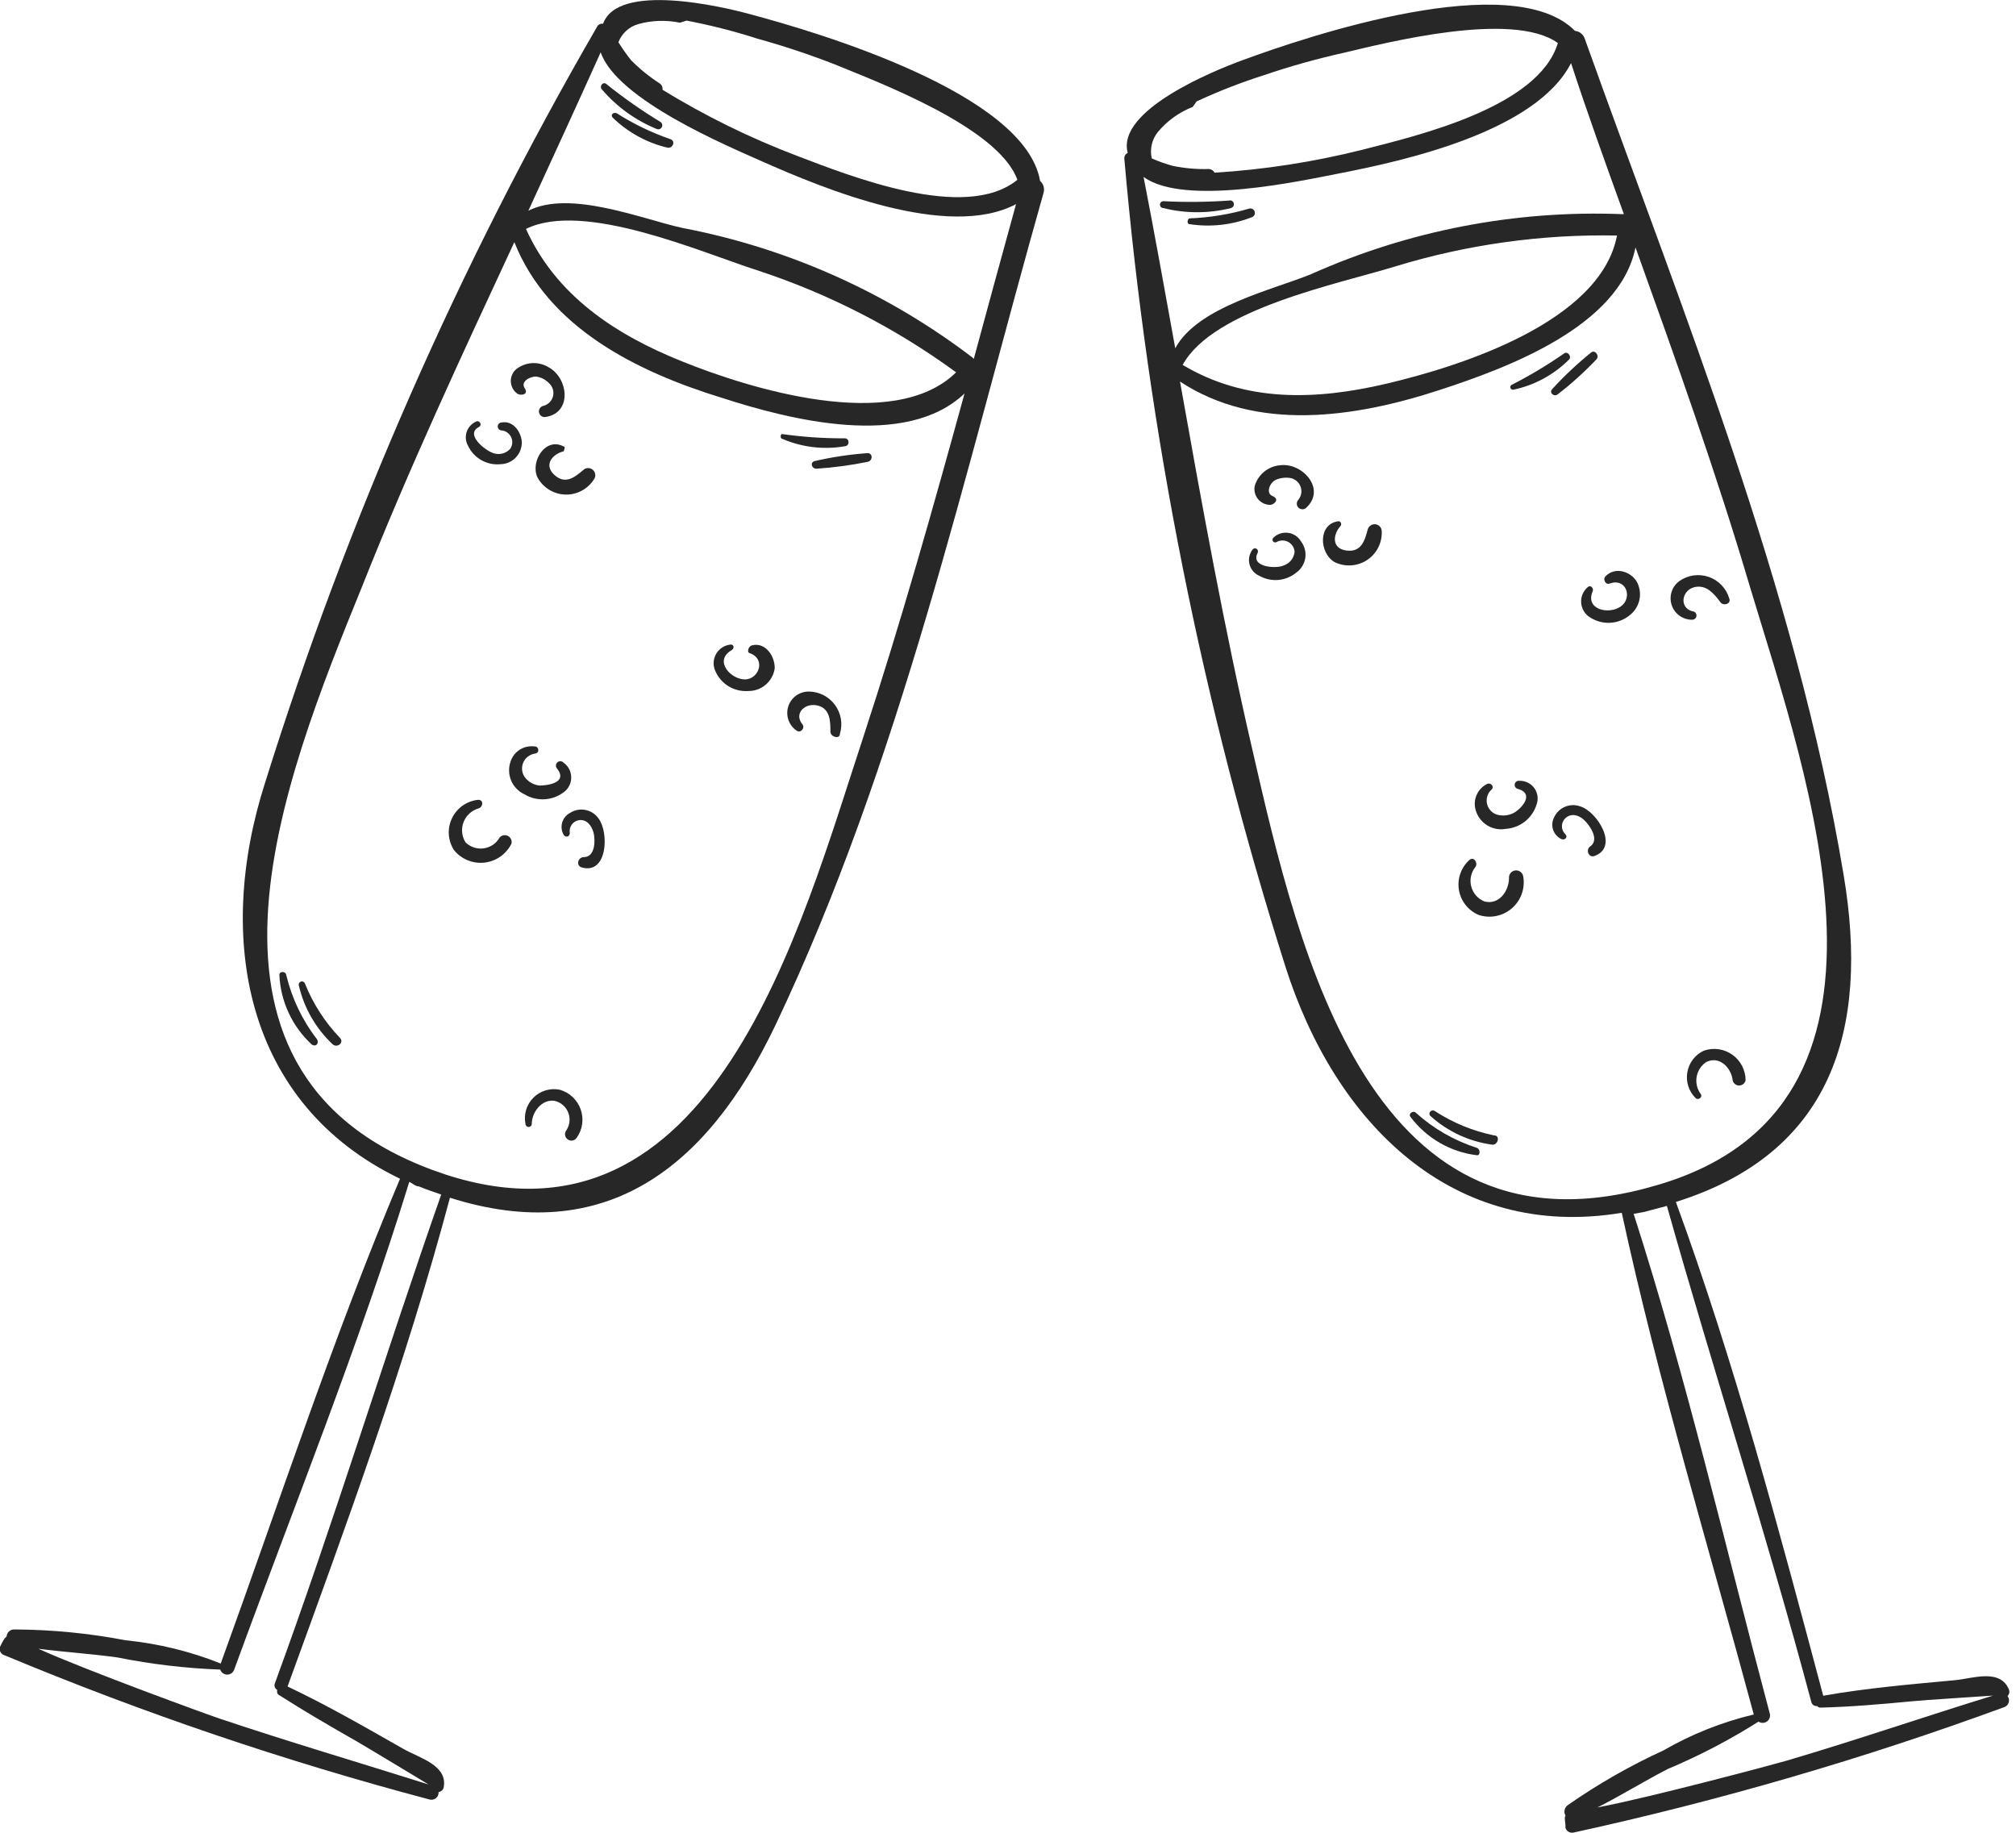 <svg width="110" height="100" viewBox="0 0 110 100" fill="none" xmlns="http://www.w3.org/2000/svg">
<path d="M109.624 92.206C109.643 92.263 109.645 92.325 109.629 92.384C109.614 92.443 109.582 92.496 109.538 92.537C109.575 92.585 109.601 92.642 109.613 92.702C109.625 92.763 109.622 92.825 109.605 92.884C109.588 92.943 109.558 92.997 109.516 93.042C109.474 93.087 109.422 93.121 109.365 93.142C101.697 95.957 93.846 98.244 85.867 99.986C85.775 100.009 85.678 99.996 85.595 99.951C85.512 99.905 85.45 99.83 85.42 99.741C85.42 99.352 85.334 99.208 85.42 99.064C85.364 98.969 85.347 98.857 85.371 98.75C85.395 98.643 85.459 98.549 85.55 98.487C87.195 97.339 88.941 96.341 90.765 95.505C92.304 94.617 93.964 93.957 95.692 93.546C93.257 84.484 90.491 75.421 88.489 66.172C79.239 67.714 72.843 61.259 70.134 52.73C65.596 38.402 62.648 23.618 61.346 8.644C61.343 8.581 61.359 8.518 61.393 8.464C61.426 8.41 61.475 8.368 61.533 8.342C60.899 6.008 66.273 3.847 67.714 3.314C71.416 1.945 82.524 -1.772 85.939 1.686C86.06 1.697 86.176 1.744 86.27 1.821C86.365 1.898 86.435 2.001 86.472 2.118C91.817 17.058 97.969 32.013 100.591 47.716C102.031 56.26 99.899 62.93 91.442 65.581C94.655 74.37 97.075 83.489 99.481 92.523C101.844 92.105 104.221 91.903 106.685 91.673C107.621 91.586 109.149 91.01 109.624 92.206ZM108.86 92.508C108.86 92.508 104.653 92.782 104.322 92.825C102.665 92.984 101.008 93.128 99.337 93.171C99.301 93.173 99.265 93.167 99.233 93.152C99.2 93.136 99.171 93.113 99.15 93.085C99.08 93.094 99.009 93.077 98.95 93.037C98.892 92.997 98.85 92.937 98.833 92.868C96.413 83.778 93.502 74.845 90.952 65.797L89.699 66.129L89.137 66.23C92.018 75.177 94.151 84.426 96.571 93.517C96.588 93.595 96.58 93.677 96.55 93.751C96.52 93.826 96.468 93.889 96.402 93.934C96.335 93.979 96.257 94.003 96.177 94.003C96.097 94.003 96.018 93.979 95.952 93.935C94.37 94.936 92.707 95.803 90.981 96.528C89.699 97.191 88.445 97.969 87.163 98.617C89.944 98.098 96.845 96.254 97.479 96.067C101.297 94.943 105.057 93.646 108.86 92.48V92.508ZM90.477 64.645C105.143 60.323 98.66 42.573 95.49 32.041C93.646 25.803 91.442 19.637 89.238 13.499C88.373 17.822 82.207 20.084 78.548 21.279C73.88 22.806 68.564 23.57 64.385 20.818C65.581 27.532 66.791 34.246 68.333 40.902C70.897 52.082 74.816 69.327 90.477 64.645ZM88.503 11.684H88.604C87.61 8.932 86.616 6.181 85.722 3.443C83.806 7.189 76.617 8.774 73.059 9.465C71.042 9.854 64.616 11.281 62.397 9.653C63.002 12.765 63.564 15.891 64.126 19.003C65.336 16.741 69.442 15.819 71.546 14.955C76.872 12.576 82.674 11.457 88.503 11.684ZM88.229 12.851C84.132 12.77 80.047 13.339 76.127 14.537C73.059 15.488 66.201 16.842 64.53 19.911C67.93 21.942 71.733 21.856 75.652 20.934C79.571 20.012 87.322 17.605 88.229 12.851ZM85.002 2.348C82.524 0.562 75.58 2.348 73.318 2.881C71.856 3.206 70.413 3.61 68.996 4.092C67.732 4.493 66.496 4.974 65.293 5.532L65.077 5.835C64.338 6.124 63.684 6.594 63.175 7.204C63.015 7.403 62.902 7.637 62.845 7.886C62.788 8.135 62.787 8.395 62.844 8.644C63.213 8.806 63.593 8.941 63.982 9.048C64.636 9.184 65.303 9.242 65.97 9.221C66.033 9.227 66.094 9.249 66.147 9.284C66.199 9.319 66.243 9.367 66.273 9.422C68.995 9.254 71.696 8.834 74.341 8.169C77.323 7.405 83.95 5.864 85.002 2.348Z" fill="#272727"/>
<path d="M92.969 57.326C93.227 57.237 93.502 57.21 93.773 57.248C94.043 57.287 94.3 57.389 94.522 57.547C94.745 57.705 94.927 57.914 95.053 58.156C95.178 58.398 95.245 58.667 95.246 58.94C95.229 59.021 95.185 59.094 95.121 59.147C95.056 59.199 94.976 59.228 94.892 59.228C94.809 59.228 94.729 59.199 94.665 59.147C94.6 59.094 94.556 59.021 94.54 58.94C94.468 58.277 93.834 57.585 93.099 57.946C92.962 58.038 92.844 58.157 92.754 58.295C92.665 58.434 92.604 58.59 92.575 58.753C92.547 58.915 92.552 59.082 92.59 59.243C92.628 59.404 92.698 59.556 92.796 59.689C92.926 59.862 92.667 60.049 92.523 59.919C92.338 59.738 92.2 59.515 92.12 59.269C92.04 59.022 92.022 58.761 92.066 58.505C92.11 58.251 92.215 58.01 92.372 57.804C92.529 57.599 92.734 57.435 92.969 57.326Z" fill="#272727"/>
<path d="M94.352 32.647C94.482 32.949 94.035 33.079 93.877 32.863C93.531 32.402 93.099 31.869 92.436 32.041C91.773 32.214 91.601 33.136 92.335 33.352C92.397 33.352 92.455 33.377 92.498 33.42C92.542 33.463 92.566 33.522 92.566 33.583C92.566 33.644 92.542 33.703 92.498 33.746C92.455 33.789 92.397 33.814 92.335 33.814C92.087 33.817 91.843 33.74 91.641 33.596C91.439 33.451 91.288 33.245 91.211 33.009C91.134 32.773 91.134 32.517 91.212 32.281C91.29 32.045 91.441 31.84 91.644 31.696C91.874 31.536 92.139 31.433 92.416 31.396C92.694 31.358 92.977 31.387 93.241 31.48C93.505 31.573 93.744 31.727 93.937 31.93C94.13 32.132 94.272 32.378 94.352 32.647Z" fill="#272727"/>
<path d="M89.324 31.768C89.478 32.068 89.523 32.412 89.449 32.741C89.375 33.07 89.188 33.363 88.921 33.569C88.627 33.81 88.265 33.953 87.885 33.979C87.505 34.005 87.127 33.912 86.803 33.713C86.655 33.632 86.529 33.515 86.437 33.374C86.344 33.232 86.289 33.07 86.274 32.901C86.26 32.733 86.288 32.564 86.355 32.409C86.422 32.254 86.526 32.117 86.659 32.013C86.817 31.912 86.962 32.114 86.904 32.258C86.472 33.252 87.768 33.554 88.431 33.093C89.094 32.632 88.748 31.508 87.826 31.84C87.596 31.926 87.451 31.609 87.596 31.451C88.143 30.875 89.022 31.206 89.324 31.768Z" fill="#272727"/>
<path d="M86.227 43.999C87.135 44.273 88.374 46.218 86.99 46.708C86.674 46.809 86.515 46.362 86.76 46.189C87.293 45.829 86.76 45.051 86.443 44.749C86.126 44.446 85.708 44.36 85.406 44.648C85.348 44.704 85.302 44.771 85.271 44.846C85.24 44.92 85.224 44.999 85.224 45.08C85.224 45.16 85.24 45.24 85.271 45.314C85.302 45.389 85.348 45.456 85.406 45.512C85.564 45.656 85.406 45.858 85.204 45.786C85.096 45.737 85 45.666 84.921 45.578C84.841 45.491 84.781 45.388 84.743 45.275C84.705 45.163 84.691 45.045 84.701 44.927C84.711 44.809 84.745 44.694 84.8 44.59C84.921 44.33 85.134 44.125 85.398 44.016C85.662 43.907 85.958 43.901 86.227 43.999Z" fill="#272727"/>
<path d="M86.817 19.233C87.034 19.061 87.293 19.421 87.106 19.608C86.454 20.295 85.751 20.93 85.002 21.51C84.8 21.683 84.498 21.423 84.7 21.222C85.355 20.507 86.063 19.843 86.817 19.233Z" fill="#272727"/>
<path d="M85.334 19.291C85.535 19.133 85.78 19.464 85.607 19.622C84.775 20.453 83.718 21.024 82.567 21.265C82.536 21.268 82.504 21.261 82.477 21.245C82.45 21.228 82.429 21.203 82.418 21.174C82.406 21.144 82.405 21.112 82.413 21.081C82.422 21.051 82.441 21.024 82.466 21.006C83.46 20.5 84.418 19.928 85.334 19.291Z" fill="#272727"/>
<path d="M82.899 42.602C83.058 42.596 83.217 42.63 83.36 42.7C83.504 42.771 83.627 42.876 83.72 43.005C83.813 43.135 83.872 43.286 83.892 43.445C83.912 43.603 83.893 43.764 83.835 43.913C83.721 44.274 83.5 44.592 83.202 44.826C82.904 45.06 82.542 45.198 82.164 45.224C81.814 45.288 81.453 45.221 81.15 45.035C80.846 44.849 80.623 44.557 80.522 44.215C80.437 43.941 80.453 43.645 80.567 43.381C80.68 43.117 80.884 42.902 81.141 42.775C81.329 42.674 81.559 42.919 81.386 43.077C81.28 43.172 81.201 43.293 81.157 43.427C81.113 43.562 81.105 43.706 81.134 43.845C81.164 43.984 81.229 44.112 81.324 44.218C81.418 44.324 81.539 44.402 81.674 44.446C81.977 44.534 82.301 44.503 82.582 44.36C82.957 44.172 83.778 43.337 82.841 43.048C82.782 43.041 82.728 43.01 82.692 42.963C82.655 42.916 82.639 42.856 82.647 42.796C82.654 42.737 82.685 42.683 82.733 42.647C82.78 42.611 82.84 42.594 82.899 42.602Z" fill="#272727"/>
<path d="M83.115 47.832C83.168 48.15 83.139 48.477 83.029 48.78C82.919 49.084 82.733 49.354 82.487 49.564C82.243 49.774 81.947 49.917 81.631 49.98C81.314 50.042 80.987 50.022 80.68 49.921C80.399 49.802 80.153 49.614 79.965 49.375C79.776 49.135 79.651 48.852 79.603 48.551C79.554 48.25 79.582 47.941 79.685 47.654C79.787 47.367 79.961 47.111 80.19 46.91C80.435 46.722 80.651 47.097 80.507 47.299C80.388 47.446 80.304 47.619 80.264 47.805C80.223 47.99 80.227 48.182 80.275 48.366C80.322 48.55 80.413 48.72 80.538 48.862C80.664 49.005 80.821 49.115 80.997 49.186C81.789 49.388 82.323 48.624 82.337 47.933C82.323 47.829 82.352 47.725 82.415 47.643C82.479 47.56 82.572 47.507 82.675 47.493C82.779 47.48 82.883 47.508 82.965 47.571C83.048 47.635 83.102 47.728 83.115 47.832Z" fill="#272727"/>
<path d="M81.53 61.951C81.876 61.951 81.732 62.498 81.415 62.455C80.165 62.284 78.996 61.742 78.058 60.899C77.899 60.769 78.058 60.51 78.274 60.611C79.265 61.26 80.37 61.715 81.53 61.951Z" fill="#272727"/>
<path d="M80.579 62.628C80.781 62.7 80.781 63.06 80.579 63.031C79.867 62.944 79.18 62.715 78.558 62.356C77.937 61.997 77.394 61.516 76.963 60.942C76.819 60.769 77.107 60.568 77.251 60.712C78.212 61.58 79.346 62.233 80.579 62.628Z" fill="#272727"/>
<path d="M75.393 28.987C75.406 29.299 75.338 29.609 75.195 29.886C75.052 30.163 74.838 30.398 74.576 30.567C74.314 30.736 74.011 30.833 73.7 30.849C73.388 30.866 73.078 30.8 72.799 30.658C71.978 30.154 71.906 28.584 73.03 28.44C73.174 28.44 73.217 28.613 73.145 28.699C72.713 29.174 72.656 29.938 73.477 30.039C74.298 30.14 74.471 29.463 74.629 28.886C74.654 28.796 74.711 28.718 74.79 28.666C74.868 28.615 74.962 28.593 75.055 28.605C75.148 28.618 75.233 28.663 75.295 28.733C75.357 28.803 75.392 28.893 75.393 28.987Z" fill="#272727"/>
<path d="M69.846 25.385C71.056 25.227 72.367 26.668 71.287 27.691C71.231 27.75 71.154 27.785 71.073 27.787C70.992 27.79 70.913 27.76 70.854 27.705C70.795 27.649 70.76 27.573 70.758 27.492C70.755 27.411 70.784 27.332 70.84 27.273C70.923 27.172 70.978 27.051 70.999 26.922C71.02 26.794 71.006 26.662 70.96 26.54C70.912 26.418 70.834 26.311 70.732 26.23C70.63 26.148 70.508 26.096 70.379 26.077C70.109 26.04 69.834 26.08 69.586 26.192C69.269 26.365 69.053 26.913 69.442 27.071C69.831 27.23 69.543 27.518 69.327 27.547C69.198 27.549 69.069 27.523 68.951 27.469C68.833 27.415 68.729 27.335 68.645 27.236C68.562 27.136 68.503 27.019 68.471 26.893C68.44 26.767 68.437 26.636 68.463 26.509C68.554 26.205 68.735 25.935 68.981 25.734C69.228 25.534 69.529 25.412 69.846 25.385Z" fill="#272727"/>
<path d="M70.984 29.535C71.082 29.661 71.153 29.806 71.194 29.962C71.235 30.116 71.244 30.278 71.222 30.436C71.199 30.595 71.144 30.747 71.061 30.885C70.978 31.022 70.869 31.141 70.739 31.235C70.461 31.466 70.12 31.608 69.76 31.642C69.4 31.675 69.038 31.599 68.722 31.422C68.589 31.366 68.471 31.28 68.377 31.172C68.283 31.063 68.215 30.934 68.178 30.794C68.142 30.655 68.139 30.509 68.168 30.368C68.197 30.227 68.259 30.095 68.347 29.981C68.477 29.823 68.708 29.981 68.621 30.169C68.203 30.961 69.673 31.047 70.062 30.846C70.217 30.79 70.354 30.691 70.456 30.561C70.558 30.431 70.621 30.275 70.638 30.111C70.631 30.001 70.597 29.895 70.539 29.801C70.48 29.708 70.4 29.63 70.304 29.576C70.208 29.522 70.1 29.492 69.99 29.49C69.88 29.488 69.771 29.513 69.673 29.564C69.642 29.588 69.603 29.6 69.564 29.596C69.525 29.592 69.489 29.572 69.464 29.542C69.439 29.511 69.427 29.472 69.432 29.433C69.436 29.394 69.455 29.358 69.486 29.333C69.59 29.232 69.717 29.156 69.855 29.111C69.993 29.066 70.139 29.053 70.284 29.072C70.427 29.091 70.565 29.143 70.687 29.223C70.808 29.303 70.91 29.41 70.984 29.535Z" fill="#272727"/>
<path d="M68.16 11.382C68.223 11.364 68.291 11.373 68.347 11.405C68.404 11.438 68.446 11.492 68.463 11.555C68.48 11.618 68.472 11.685 68.439 11.742C68.407 11.798 68.353 11.84 68.29 11.857C67.219 12.275 66.056 12.405 64.919 12.232C64.731 12.232 64.789 11.915 64.919 11.915C66.017 11.871 67.106 11.692 68.16 11.382Z" fill="#272727"/>
<path d="M67.166 10.935C67.212 10.947 67.253 10.974 67.282 11.012C67.311 11.05 67.327 11.096 67.327 11.144C67.327 11.192 67.311 11.238 67.282 11.276C67.253 11.313 67.212 11.341 67.166 11.353C65.956 11.655 64.689 11.655 63.478 11.353C63.428 11.353 63.381 11.333 63.346 11.298C63.31 11.263 63.291 11.215 63.291 11.165C63.291 11.116 63.31 11.068 63.346 11.033C63.381 10.998 63.428 10.978 63.478 10.978C64.707 11.04 65.939 11.026 67.166 10.935Z" fill="#272727"/>
<path d="M56.75 9.869C56.842 9.95 56.908 10.055 56.941 10.173C56.975 10.29 56.973 10.415 56.937 10.532C52.615 25.803 49.143 41.565 42.3 55.957C38.568 63.766 33.007 68.031 24.55 65.351C22.144 74.384 18.888 83.23 15.69 92.018C17.851 93.041 19.925 94.237 22 95.418C22.879 95.923 24.463 96.312 24.204 97.551C24.184 97.611 24.148 97.664 24.099 97.704C24.051 97.745 23.993 97.772 23.93 97.781C23.935 97.843 23.924 97.905 23.9 97.963C23.875 98.02 23.838 98.07 23.79 98.109C23.742 98.149 23.685 98.177 23.624 98.189C23.564 98.203 23.5 98.201 23.441 98.185C15.543 96.093 7.798 93.465 0.259 90.318C0.211 90.307 0.166 90.285 0.126 90.256C0.086 90.226 0.053 90.188 0.029 90.145C0.005 90.101 -0.011 90.053 -0.016 90.004C-0.02 89.954 -0.015 89.905 8.245e-05 89.857C0.173 89.512 0.231 89.382 0.36 89.296C0.362 89.241 0.375 89.188 0.398 89.139C0.421 89.089 0.453 89.045 0.494 89.009C0.534 88.973 0.581 88.945 0.633 88.927C0.684 88.91 0.738 88.903 0.792 88.906C2.828 88.916 4.859 89.114 6.858 89.497C8.638 89.675 10.383 90.102 12.044 90.765C15.243 81.948 18.182 72.958 21.827 64.314C13.341 60.222 11.742 51.189 14.465 42.703C18.962 28.321 25.04 14.482 32.589 1.441C32.621 1.387 32.668 1.344 32.725 1.319C32.782 1.293 32.845 1.285 32.906 1.297C33.713 -0.98 39.404 0.36 40.888 0.764C44.662 1.772 55.929 5.1 56.75 9.869ZM53.134 19.579C53.897 16.77 54.661 13.946 55.439 11.137C51.722 13.111 44.922 10.287 41.608 8.817C39.735 7.982 33.655 5.446 32.776 2.853C31.48 5.734 30.154 8.615 28.829 11.497C31.105 10.344 35.009 11.944 37.214 12.433C42.974 13.53 48.399 15.952 53.062 19.507C53.062 19.507 53.105 19.565 53.134 19.579ZM43.481 8.5C46.362 9.595 52.673 12.131 55.511 9.811C54.488 6.93 47.774 4.437 45.627 3.544C44.213 2.989 42.77 2.508 41.305 2.103C40.045 1.698 38.76 1.371 37.459 1.124L37.099 1.239C36.349 1.083 35.574 1.108 34.837 1.311C34.589 1.38 34.361 1.505 34.171 1.678C33.981 1.851 33.834 2.065 33.742 2.305C33.954 2.644 34.185 2.971 34.433 3.285C34.913 3.769 35.444 4.199 36.018 4.567C36.068 4.605 36.106 4.656 36.129 4.715C36.151 4.773 36.158 4.837 36.148 4.898C38.474 6.325 40.929 7.531 43.481 8.5ZM47.111 40.196C49.143 34.001 50.915 27.705 52.629 21.467C49.431 24.521 43.092 22.907 39.404 21.712C34.707 20.271 29.909 17.865 28.065 13.211C25.184 19.406 22.302 25.587 19.781 31.941C15.459 42.573 8.788 58.94 24.305 64.083C38.899 68.837 43.668 50.641 47.111 40.196ZM37.228 19.723C40.787 21.164 48.754 23.685 52.168 20.314C48.859 17.894 45.188 16.012 41.291 14.739C38.237 13.759 31.84 10.935 28.699 12.491C30.327 16.107 33.554 18.254 37.228 19.723ZM24.074 65.178C23.671 65.034 23.268 64.904 22.85 64.731C22.663 64.731 22.504 64.558 22.331 64.486C19.565 73.476 16.006 82.265 12.779 91.096C12.752 91.176 12.701 91.245 12.632 91.294C12.564 91.343 12.482 91.37 12.397 91.37C12.313 91.37 12.231 91.343 12.163 91.294C12.094 91.245 12.043 91.176 12.016 91.096C10.133 91.026 8.259 90.804 6.411 90.434C4.971 90.232 3.53 90.145 2.089 89.958C4.668 91.125 11.382 93.574 12.001 93.776C15.776 95.044 19.594 96.168 23.383 97.364C23.383 97.364 19.781 95.188 19.493 95.029C18.052 94.208 16.611 93.373 15.171 92.451C15.145 92.416 15.127 92.376 15.12 92.333C15.112 92.291 15.115 92.247 15.128 92.206C15.066 92.172 15.018 92.117 14.994 92.05C14.97 91.984 14.972 91.911 14.998 91.846C18.225 83.043 20.962 74.053 24.074 65.178Z" fill="#272727"/>
<path d="M47.342 24.723C47.63 24.723 47.63 25.14 47.342 25.198C46.42 25.387 45.486 25.512 44.547 25.573C44.273 25.573 44.187 25.212 44.461 25.155C45.408 24.937 46.372 24.793 47.342 24.723Z" fill="#272727"/>
<path d="M46.103 23.916C46.348 23.916 46.377 24.319 46.103 24.348C44.95 24.548 43.763 24.408 42.688 23.945C42.559 23.945 42.573 23.657 42.688 23.685C43.819 23.844 44.961 23.921 46.103 23.916Z" fill="#272727"/>
<path d="M44.129 37.732C44.407 37.734 44.681 37.8 44.929 37.926C45.177 38.052 45.392 38.234 45.557 38.458C45.722 38.682 45.833 38.942 45.88 39.216C45.927 39.49 45.91 39.771 45.829 40.037C45.829 40.354 45.325 40.21 45.31 39.937C45.31 39.375 45.31 38.669 44.619 38.496C43.927 38.323 43.294 38.928 43.783 39.519C43.942 39.721 43.682 40.023 43.466 39.864C43.26 39.724 43.103 39.521 43.021 39.284C42.938 39.048 42.934 38.792 43.008 38.553C43.082 38.314 43.231 38.105 43.433 37.958C43.635 37.81 43.879 37.731 44.129 37.732Z" fill="#272727"/>
<path d="M41.032 35.211C41.752 35.024 42.285 35.787 42.271 36.465C42.222 36.811 42.049 37.127 41.783 37.355C41.519 37.583 41.179 37.707 40.83 37.703C40.453 37.731 40.077 37.64 39.754 37.444C39.431 37.248 39.178 36.956 39.029 36.608C38.962 36.459 38.931 36.296 38.94 36.132C38.949 35.968 38.997 35.809 39.08 35.668C39.164 35.526 39.28 35.407 39.419 35.32C39.558 35.233 39.716 35.181 39.879 35.168C40.066 35.168 40.081 35.413 39.879 35.499C38.957 36.075 39.879 37.07 40.643 37.07C41.406 37.07 41.824 35.946 40.888 35.629C40.758 35.6 40.816 35.269 41.032 35.211Z" fill="#272727"/>
<path d="M36.58 7.593C36.882 7.693 36.709 8.126 36.407 8.054C35.29 7.787 34.264 7.224 33.439 6.426C33.295 6.296 33.439 6.094 33.655 6.181C34.571 6.766 35.552 7.24 36.58 7.593Z" fill="#272727"/>
<path d="M36.018 6.642C36.07 6.668 36.108 6.715 36.126 6.77C36.144 6.825 36.138 6.885 36.112 6.937C36.085 6.989 36.039 7.027 35.983 7.045C35.928 7.063 35.868 7.057 35.816 7.031C34.664 6.559 33.641 5.818 32.834 4.87C32.69 4.697 32.906 4.437 33.079 4.581C34.013 5.331 34.995 6.019 36.018 6.642Z" fill="#272727"/>
<path d="M32.661 44.662C33.237 45.426 33.151 47.731 31.739 47.328C31.408 47.227 31.538 46.766 31.855 46.766C32.488 46.766 32.488 45.829 32.388 45.44C32.287 45.051 32.013 44.691 31.595 44.749C31.515 44.761 31.439 44.789 31.37 44.831C31.301 44.873 31.241 44.929 31.194 44.995C31.147 45.061 31.114 45.136 31.096 45.214C31.078 45.293 31.076 45.375 31.091 45.455C31.091 45.656 30.86 45.714 30.759 45.555C30.7 45.453 30.662 45.34 30.647 45.222C30.633 45.105 30.643 44.986 30.677 44.872C30.711 44.759 30.767 44.653 30.844 44.563C30.92 44.472 31.014 44.398 31.12 44.345C31.368 44.189 31.667 44.135 31.954 44.194C32.241 44.253 32.495 44.421 32.661 44.662Z" fill="#272727"/>
<path d="M31.825 25.645C31.896 25.578 31.99 25.54 32.088 25.539C32.185 25.538 32.28 25.574 32.352 25.639C32.425 25.704 32.47 25.794 32.479 25.892C32.488 25.989 32.461 26.086 32.402 26.163C32.233 26.426 31.999 26.64 31.722 26.784C31.445 26.928 31.135 26.997 30.823 26.984C30.511 26.971 30.208 26.876 29.944 26.709C29.68 26.543 29.464 26.31 29.319 26.034C28.93 25.155 29.779 23.829 30.759 24.363C30.874 24.363 30.759 24.593 30.759 24.622C30.125 24.78 29.65 25.371 30.255 25.918C30.86 26.466 31.379 26.019 31.825 25.645Z" fill="#272727"/>
<path d="M30.543 59.458C30.805 59.532 31.046 59.669 31.245 59.855C31.443 60.042 31.594 60.273 31.684 60.53C31.775 60.787 31.802 61.062 31.764 61.332C31.726 61.602 31.623 61.858 31.465 62.08C31.414 62.157 31.334 62.21 31.244 62.227C31.153 62.245 31.059 62.226 30.983 62.174C30.906 62.122 30.854 62.043 30.836 61.952C30.818 61.862 30.838 61.768 30.889 61.691C30.988 61.55 31.05 61.386 31.071 61.215C31.091 61.043 31.069 60.869 31.006 60.708C30.944 60.547 30.843 60.404 30.712 60.292C30.581 60.179 30.424 60.101 30.255 60.063C29.564 59.962 29.016 60.683 29.016 61.317C29.016 61.363 28.998 61.407 28.966 61.439C28.933 61.471 28.889 61.49 28.843 61.49C28.797 61.49 28.753 61.471 28.721 61.439C28.689 61.407 28.67 61.363 28.67 61.317C28.62 61.061 28.634 60.796 28.71 60.546C28.787 60.297 28.924 60.07 29.109 59.886C29.294 59.702 29.522 59.567 29.773 59.492C30.023 59.417 30.288 59.406 30.543 59.458Z" fill="#272727"/>
<path d="M30.745 41.608C30.876 41.7 30.983 41.821 31.056 41.963C31.13 42.105 31.168 42.262 31.168 42.422C31.168 42.582 31.13 42.739 31.056 42.881C30.983 43.022 30.876 43.144 30.745 43.236C30.44 43.462 30.074 43.593 29.694 43.611C29.314 43.629 28.938 43.533 28.613 43.337C28.292 43.188 28.037 42.927 27.896 42.603C27.756 42.279 27.739 41.915 27.849 41.579C27.933 41.3 28.114 41.06 28.36 40.904C28.607 40.748 28.901 40.686 29.189 40.729C29.405 40.729 29.463 41.089 29.189 41.118C29.049 41.138 28.916 41.194 28.804 41.281C28.692 41.367 28.604 41.481 28.549 41.611C28.494 41.742 28.473 41.885 28.489 42.025C28.506 42.166 28.558 42.3 28.642 42.415C28.739 42.54 28.86 42.644 28.999 42.721C29.138 42.798 29.291 42.846 29.448 42.861C29.852 42.861 31.004 42.717 30.399 41.939C30.355 41.893 30.331 41.832 30.333 41.768C30.334 41.705 30.36 41.645 30.406 41.601C30.452 41.557 30.514 41.533 30.577 41.534C30.641 41.535 30.701 41.562 30.745 41.608Z" fill="#272727"/>
<path d="M29.909 20.026C31.004 20.588 31.249 22.518 29.78 22.749C29.699 22.766 29.616 22.751 29.547 22.706C29.478 22.662 29.43 22.591 29.412 22.511C29.395 22.431 29.41 22.347 29.455 22.278C29.5 22.209 29.57 22.161 29.65 22.144C29.777 22.112 29.894 22.046 29.986 21.953C30.079 21.86 30.145 21.743 30.176 21.616C30.207 21.488 30.202 21.354 30.163 21.229C30.124 21.104 30.051 20.992 29.953 20.905C29.765 20.708 29.516 20.581 29.247 20.545C28.886 20.545 28.397 20.833 28.627 21.178C28.858 21.524 28.454 21.596 28.253 21.495C28.144 21.424 28.054 21.329 27.988 21.217C27.923 21.105 27.884 20.98 27.874 20.85C27.864 20.721 27.884 20.591 27.932 20.471C27.98 20.35 28.055 20.242 28.152 20.156C28.396 19.957 28.696 19.838 29.01 19.815C29.324 19.792 29.638 19.865 29.909 20.026Z" fill="#272727"/>
<path d="M28.469 24.074C28.479 24.234 28.456 24.394 28.402 24.545C28.348 24.696 28.263 24.834 28.154 24.951C28.045 25.069 27.913 25.163 27.767 25.227C27.62 25.292 27.462 25.326 27.302 25.328C26.942 25.363 26.581 25.286 26.266 25.108C25.951 24.93 25.699 24.66 25.544 24.334C25.475 24.215 25.432 24.083 25.42 23.946C25.407 23.809 25.425 23.671 25.471 23.542C25.518 23.412 25.593 23.295 25.69 23.198C25.787 23.101 25.905 23.026 26.034 22.979C26.221 22.979 26.293 23.21 26.135 23.296C25.343 23.7 26.495 24.607 26.956 24.737C27.114 24.784 27.282 24.784 27.441 24.738C27.599 24.692 27.741 24.602 27.849 24.478C27.909 24.385 27.944 24.278 27.95 24.168C27.957 24.058 27.936 23.948 27.888 23.848C27.841 23.749 27.768 23.663 27.678 23.599C27.588 23.535 27.484 23.496 27.374 23.484C27.317 23.484 27.262 23.461 27.221 23.42C27.18 23.38 27.158 23.325 27.158 23.267C27.158 23.21 27.18 23.155 27.221 23.115C27.262 23.074 27.317 23.051 27.374 23.051C27.965 22.936 28.411 23.512 28.469 24.074Z" fill="#272727"/>
<path d="M27.258 45.7C27.313 45.636 27.388 45.592 27.47 45.576C27.553 45.56 27.638 45.572 27.713 45.61C27.788 45.648 27.848 45.711 27.883 45.787C27.918 45.863 27.926 45.949 27.907 46.031C27.768 46.313 27.559 46.556 27.302 46.737C27.044 46.918 26.744 47.031 26.431 47.066C26.118 47.1 25.801 47.055 25.51 46.934C25.219 46.814 24.963 46.622 24.766 46.377C24.602 46.12 24.507 45.825 24.489 45.52C24.471 45.216 24.532 44.912 24.665 44.638C24.797 44.364 24.998 44.128 25.248 43.953C25.498 43.778 25.788 43.67 26.091 43.639C26.408 43.639 26.365 44.043 26.091 44.115C25.909 44.17 25.742 44.266 25.603 44.397C25.464 44.527 25.357 44.687 25.29 44.866C25.223 45.044 25.198 45.236 25.217 45.425C25.236 45.615 25.299 45.797 25.4 45.959C25.529 46.086 25.686 46.182 25.858 46.239C26.03 46.297 26.213 46.313 26.393 46.288C26.573 46.263 26.744 46.197 26.895 46.095C27.045 45.993 27.169 45.858 27.258 45.7Z" fill="#272727"/>
<path d="M18.556 56.635C18.787 56.894 18.398 57.196 18.153 56.98C17.236 56.12 16.594 55.007 16.309 53.782C16.301 53.76 16.298 53.737 16.299 53.714C16.301 53.691 16.307 53.669 16.317 53.648C16.337 53.606 16.373 53.574 16.417 53.559C16.461 53.543 16.509 53.546 16.551 53.566C16.593 53.587 16.625 53.623 16.64 53.667C17.082 54.77 17.732 55.778 18.556 56.635Z" fill="#272727"/>
<path d="M17.288 56.692C17.418 56.865 17.288 57.153 17.015 56.995C15.945 56.011 15.308 54.643 15.243 53.191C15.243 52.989 15.574 52.975 15.617 53.191C15.92 54.463 16.489 55.657 17.288 56.692Z" fill="#272727"/>
</svg>
